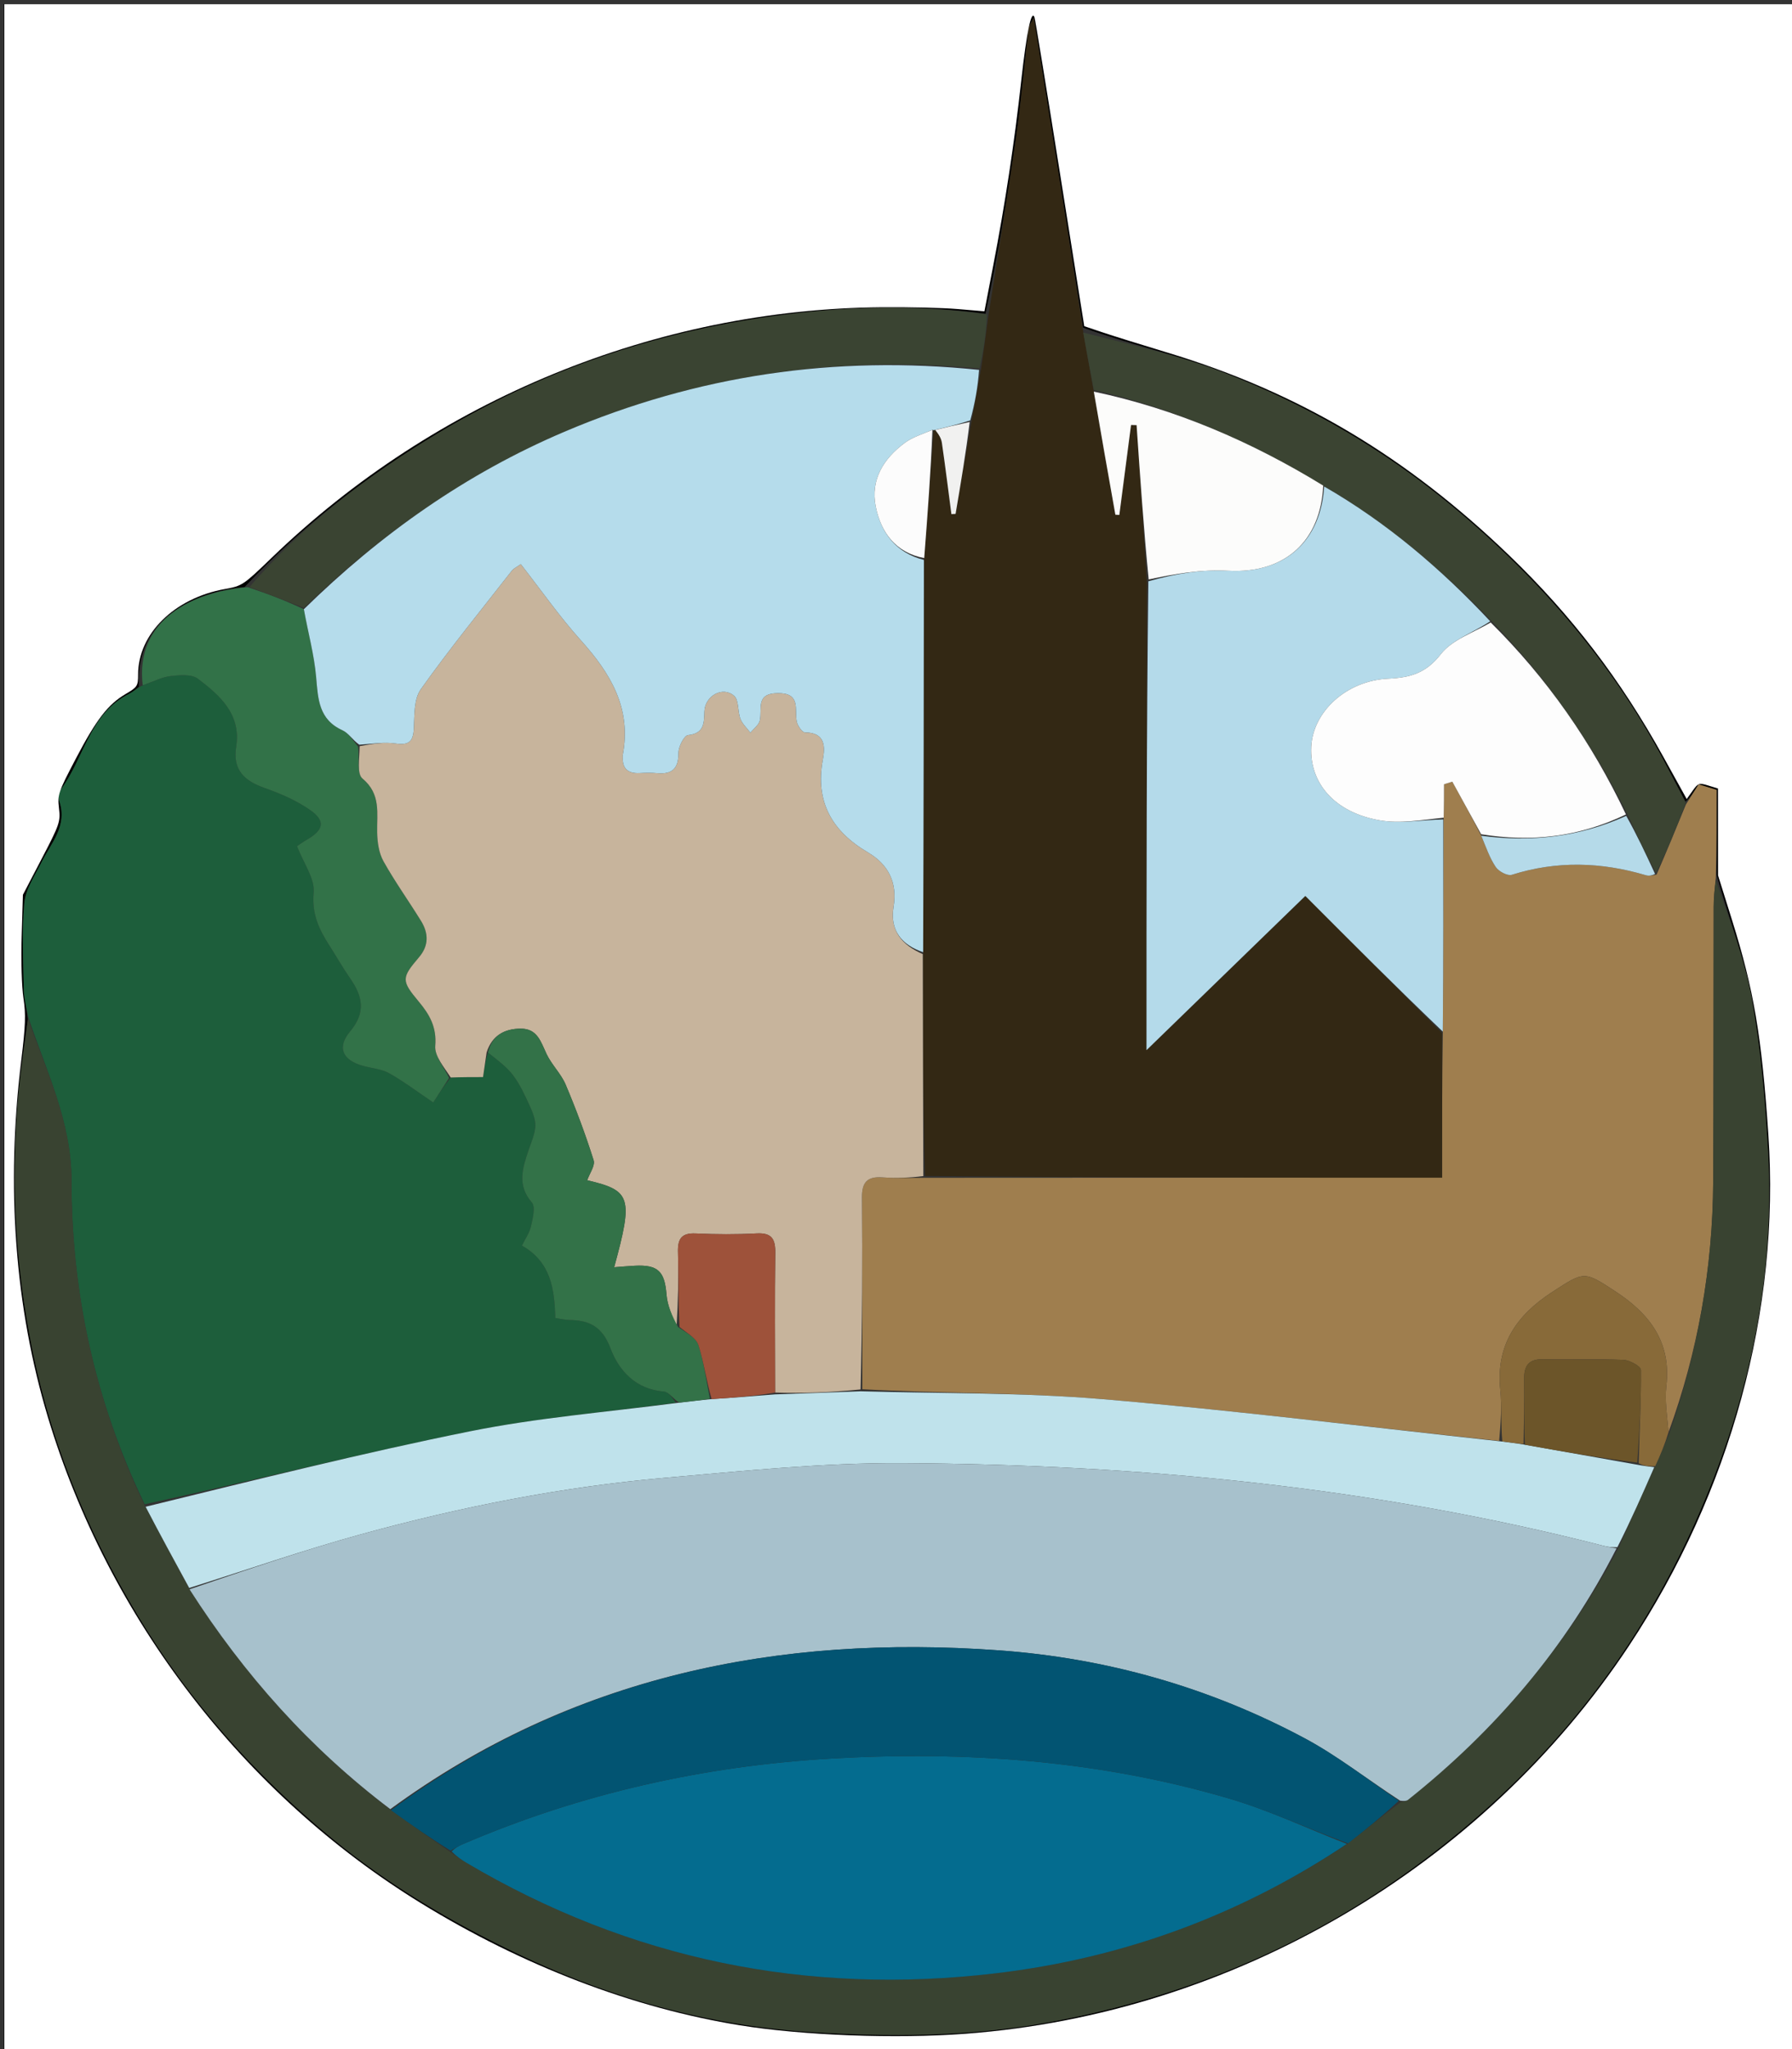 <?xml version="1.0" encoding="UTF-8" standalone="no"?>
<svg
   xmlns:dc="http://purl.org/dc/elements/1.1/"
   xmlns:cc="http://creativecommons.org/ns#"
   xmlns:rdf="http://www.w3.org/1999/02/22-rdf-syntax-ns#"
   xmlns:svg="http://www.w3.org/2000/svg"
   xmlns="http://www.w3.org/2000/svg"
   xmlns:sodipodi="http://sodipodi.sourceforge.net/DTD/sodipodi-0.dtd"
   xmlns:inkscape="http://www.inkscape.org/namespaces/inkscape"
   version="1.1"
   id="Layer_1"
   x="0px"
   y="0px"
   width="100%"
   viewBox="0 0 455 520"
   enable-background="new 0 0 455 520"
   xml:space="preserve"
   sodipodi:docname="icon.svg"
   inkscape:version="1.0.1 (3bc2e813f5, 2020-09-07)"><rect x="0" y="0" width="455" height="520" fill="#333333" stroke="none"/><style
   id="style880"></style><defs
   id="defs53" /><sodipodi:namedview
   pagecolor="#ffffff"
   bordercolor="#666666"
   borderopacity="1"
   objecttolerance="10"
   gridtolerance="10"
   guidetolerance="10"
   inkscape:pageopacity="0"
   inkscape:pageshadow="2"
   inkscape:window-width="1920"
   inkscape:window-height="991"
   id="namedview51"
   showgrid="false"
   inkscape:zoom="1.4134615"
   inkscape:cx="227.5"
   inkscape:cy="258.58503"
   inkscape:window-x="-9"
   inkscape:window-y="-9"
   inkscape:window-maximized="1"
   inkscape:current-layer="Layer_1"
   inkscape:document-rotation="0" />
<path
   fill="#000000"
   opacity="1"
   stroke="none"
   d=" M246,521   C164,521 82.5,521 1,521   C1,347.667 1,174.334 1,1   C152.667,1 304.333,1 456,1   C456,174.333 456,347.666 456,521   C386.167,521 316.333,521 246,521  M62.082,148.977   C49.056,150.167 34.225,157.193 35.267,174.292   C34.47,174.878 33.739,175.599 32.865,176.03   C22.701,181.047 21.381,192.406 15.402,200.42   C14.889,201.106 14.778,202.468 15.066,203.317   C17.199,209.6 12.977,213.921 10.536,218.832   C8.866,222.191 6.506,225.605 6.181,229.152   C5.51,236.475 5.904,243.905 6.053,251.287   C6.099,253.552 6.772,255.805 7.05,258.888   C6.646,261.843 6.246,264.799 5.839,267.754   C2.529,291.788 3.122,315.71 7.634,339.564   C12.402,364.768 21.854,388.156 35.034,410.033   C48.08,431.687 64.707,450.384 84.181,466.421   C98.564,478.265 114.53,487.707 131.364,495.763   C154.988,507.068 179.976,514.016 205.865,515.665   C225.61,516.922 245.561,516.879 265.443,513.337   C307.742,505.8 344.865,487.889 376.794,459.536   C399.595,439.289 417.392,415.073 430.035,387.113   C443.707,356.879 450.72,325.375 448.903,292.181   C448.19,279.154 447.064,266.055 444.741,253.241   C442.874,242.941 438.918,233.02 435.858,222.002   C435.858,214.881 435.858,207.76 435.858,200.456   C434.319,199.98 432.843,199.523 431.301,199.046   C430.118,200.908 429.089,202.527 427.952,203.41   C426.409,200.504 424.844,197.609 423.327,194.689   C409.909,168.868 391.272,147.224 369.066,128.754   C351.544,114.179 331.882,102.705 310.607,94.516   C299.097,90.086 286.904,87.433 274.989,83.147   C270.868,57.256 266.748,31.365 262.471,4.493   C261.714,6.016 261.25,6.558 261.181,7.146   C260.089,16.52 259.278,25.934 257.94,35.272   C255.802,50.185 253.32,65.049 250.218,79.612   C232.209,77.233 214.177,77.764 196.278,80.228   C166.072,84.388 137.694,94.059 111.442,109.789   C93.427,120.583 76.948,133.218 62.082,148.977  z"
   id="path2" />
<path
   fill="#1D5E3B"
   opacity="1"
   stroke="none"
   d=" M7.157,258.063   C6.772,255.805 6.099,253.552 6.053,251.287   C5.904,243.905 5.51,236.475 6.181,229.152   C6.506,225.605 8.866,222.191 10.536,218.832   C12.977,213.921 17.199,209.6 15.066,203.317   C14.778,202.468 14.889,201.106 15.402,200.42   C21.381,192.406 22.701,181.047 32.865,176.03   C33.739,175.599 34.47,174.878 35.936,174.063   C38.792,173.051 40.931,171.866 43.18,171.591   C45.528,171.304 48.642,171.021 50.27,172.255   C55.863,176.494 61.27,181.289 59.972,189.485   C59.026,195.456 62.088,198.167 67.257,199.993   C71.281,201.415 75.349,203.169 78.812,205.606   C82.677,208.327 82.176,210.593 78.086,212.988   C76.864,213.704 75.713,214.538 75.414,214.735   C77.12,219.151 79.968,222.971 79.638,226.494   C79.136,231.856 80.958,235.778 83.575,239.842   C85.373,242.635 86.997,245.547 88.895,248.269   C92.057,252.806 92.972,256.878 88.897,261.74   C85.439,265.867 87.007,269.071 92.228,270.503   C94.444,271.111 96.898,271.28 98.836,272.371   C102.576,274.478 106.026,277.098 109.996,279.775   C111.556,277.367 112.791,275.458 114.441,273.439   C117.402,273.33 119.948,273.33 122.645,273.33   C122.939,271.304 123.245,269.201 123.893,267.105   C126.27,269.007 128.604,270.675 130.258,272.858   C132.023,275.189 133.27,277.949 134.501,280.633   C135.249,282.265 136.012,284.135 135.914,285.848   C135.793,287.944 134.818,290.002 134.141,292.052   C132.661,296.529 131.258,300.794 135.038,305.147   C136.018,306.277 135.268,309.2 134.82,311.188   C134.44,312.873 133.349,314.398 132.523,316.096   C139.887,320.255 140.787,327.132 140.999,334.462   C142.3,334.658 143.415,334.958 144.533,334.971   C149.628,335.034 152.921,336.647 154.984,342.119   C157.153,347.874 161.424,352.571 168.58,353.137   C169.781,353.231 170.856,354.922 171.571,355.964   C153.88,358.373 136.424,359.784 119.377,363.219   C91.763,368.782 64.416,375.674 36.732,381.741   C24.116,355.579 18.169,328.14 18.153,299.564   C18.144,284.564 11.669,271.662 7.157,258.063  z"
   id="path4" />
<path
   fill="#9F7E4E"
   opacity="1"
   stroke="none"
   d=" M428.06,204.147   C429.089,202.527 430.118,200.908 431.301,199.046   C432.843,199.523 434.319,199.98 435.858,200.456   C435.858,207.76 435.858,214.881 435.653,222.821   C435.33,225.789 435.117,227.938 435.112,230.087   C435.06,253.341 435.114,276.597 434.99,299.851   C434.873,321.788 431.087,343.115 423.65,363.469   C423.312,359.317 422.657,355.459 423.09,351.728   C424.374,340.644 418.913,333.476 410.27,327.798   C402.138,322.455 402.307,322.575 394.116,327.879   C385.008,333.777 379.785,341.396 380.931,352.717   C381.364,356.991 381.028,361.343 380.643,365.66   C346.904,362.067 313.612,357.925 280.209,355.086   C259.885,353.359 239.389,353.643 218.952,352.553   C218.929,336.033 219.011,319.983 218.857,303.934   C218.82,300.055 220.169,298.508 224.048,298.777   C227.508,299.018 230.994,298.889 234.906,298.891   C278.853,298.858 322.362,298.858 366.149,298.858   C366.149,286.991 366.149,274.582 366.337,261.793   C366.502,243.591 366.478,225.769 366.552,207.503   C366.649,204.384 366.649,201.708 366.649,199.032   C367.349,198.81 368.05,198.589 368.75,198.367   C371.19,202.813 373.63,207.259 376.103,212.089   C377.317,215.02 378.234,217.744 379.789,220.037   C380.545,221.152 382.77,222.343 383.856,222   C395.263,218.396 406.57,218.74 417.918,222.115   C418.671,222.339 419.545,222.153 420.612,221.938   C423.26,215.861 425.66,210.004 428.06,204.147  z"
   id="path6" />
<path
   fill="#332814"
   opacity="1"
   stroke="none"
   d=" M366.149,262.174   C366.149,274.582 366.149,286.991 366.149,298.858   C322.362,298.858 278.853,298.858 234.876,298.431   C234.371,279.377 234.335,260.751 234.391,241.647   C234.516,208.144 234.55,175.119 234.662,141.622   C235.531,130.456 236.322,119.761 237.066,109.076   C237.018,109.087 237.04,109.181 237.455,109.116   C238.308,110.151 238.982,111.217 239.148,112.356   C240.025,118.383 240.774,124.428 241.568,130.467   C241.921,130.448 242.275,130.43 242.628,130.411   C243.947,122.634 245.267,114.858 246.733,106.684   C247.583,102.196 248.286,98.105 249.095,93.627   C249.796,88.805 250.39,84.369 250.984,79.934   C253.32,65.049 255.802,50.185 257.94,35.272   C259.278,25.934 260.089,16.52 261.181,7.146   C261.25,6.558 261.714,6.016 262.471,4.493   C266.748,31.365 270.868,57.256 275.015,83.979   C275.936,89.523 276.831,94.233 277.725,99.38   C279.549,110.082 281.374,120.346 283.199,130.611   C283.534,130.632 283.869,130.652 284.204,130.673   C285.195,123.064 286.187,115.455 287.179,107.847   C287.648,107.86 288.118,107.872 288.587,107.885   C289.48,120.95 290.372,134.015 291.184,147.537   C291.104,187.021 291.104,226.047 291.104,266.5   C305.188,252.83 318.156,240.243 331.429,227.36   C343.155,239.117 354.652,250.646 366.149,262.174  z"
   id="path8" />
<path
   fill="#394331"
   opacity="1"
   stroke="none"
   d=" M423.829,363.821   C431.087,343.115 434.873,321.788 434.99,299.851   C435.114,276.597 435.06,253.341 435.112,230.087   C435.117,227.938 435.33,225.789 435.668,223.286   C438.918,233.02 442.874,242.941 444.741,253.241   C447.064,266.055 448.19,279.154 448.903,292.181   C450.72,325.375 443.707,356.879 430.035,387.113   C417.392,415.073 399.595,439.289 376.794,459.536   C344.865,487.889 307.742,505.8 265.443,513.337   C245.561,516.879 225.61,516.922 205.865,515.665   C179.976,514.016 154.988,507.068 131.364,495.763   C114.53,487.707 98.564,478.265 84.181,466.421   C64.707,450.384 48.08,431.687 35.034,410.033   C21.854,388.156 12.402,364.768 7.634,339.564   C3.122,315.71 2.529,291.788 5.839,267.754   C6.246,264.799 6.646,261.843 7.104,258.476   C11.669,271.662 18.144,284.564 18.153,299.564   C18.169,328.14 24.116,355.579 36.749,382.105   C40.674,389.482 44.358,396.231 48.117,403.316   C62.01,425.029 78.75,443.725 99.276,459.378   C104.355,463.047 109.257,466.446 114.42,470.059   C115.935,471.093 117.158,471.964 118.445,472.725   C160.058,497.313 204.992,506.429 252.829,500.765   C285.07,496.947 314.891,486.024 342.279,467.794   C346.865,464.192 351.144,460.724 355.768,457.249   C356.581,457.083 357.139,457.038 357.502,456.749   C379.649,439.14 397.661,418.067 411.046,392.67   C414.178,385.697 417.103,379.009 420.28,372.064   C421.631,369.144 422.73,366.483 423.829,363.821  z"
   id="path10" />
<path
   fill="#327248"
   opacity="1"
   stroke="none"
   d=" M114.027,273.548   C112.791,275.458 111.556,277.367 109.996,279.775   C106.026,277.098 102.576,274.478 98.836,272.371   C96.898,271.28 94.444,271.111 92.228,270.503   C87.007,269.071 85.439,265.867 88.897,261.74   C92.972,256.878 92.057,252.806 88.895,248.269   C86.997,245.547 85.373,242.635 83.575,239.842   C80.958,235.778 79.136,231.856 79.638,226.494   C79.968,222.971 77.12,219.151 75.414,214.735   C75.713,214.538 76.864,213.704 78.086,212.988   C82.176,210.593 82.677,208.327 78.812,205.606   C75.349,203.169 71.281,201.415 67.257,199.993   C62.088,198.167 59.026,195.456 59.972,189.485   C61.27,181.289 55.863,176.494 50.27,172.255   C48.642,171.021 45.528,171.304 43.18,171.591   C40.931,171.866 38.792,173.051 36.229,173.905   C34.225,157.193 49.056,150.167 62.907,149.001   C68.21,150.762 72.688,152.5 77.153,154.602   C78.229,160.592 79.784,166.178 80.274,171.857   C80.754,177.413 80.922,182.584 86.959,185.325   C88.499,186.025 89.544,187.812 90.91,189.465   C91.285,192.484 90.563,196.343 92.035,197.569   C96.792,201.533 95.655,206.38 95.762,211.281   C95.816,213.735 96.198,216.468 97.362,218.555   C100.267,223.76 103.77,228.627 106.904,233.71   C108.811,236.803 108.927,239.936 106.412,242.892   C101.908,248.185 101.868,248.84 106.352,254.208   C109.079,257.474 110.913,260.671 110.515,265.392   C110.296,267.993 112.768,270.822 114.027,273.548  z"
   id="path12" />
<path
   fill="#3B4432"
   opacity="1"
   stroke="none"
   d=" M277.726,98.944   C276.831,94.233 275.936,89.523 275.031,84.395   C286.904,87.433 299.097,90.086 310.607,94.516   C331.882,102.705 351.544,114.179 369.066,128.754   C391.272,147.224 409.909,168.868 423.327,194.689   C424.844,197.609 426.409,200.504 428.006,203.778   C425.66,210.004 423.26,215.861 420.487,221.565   C417.83,216.571 415.547,211.73 413.19,206.535   C404.14,188.353 392.847,172.169 378.733,157.6   C365.851,144.298 352.062,132.584 335.978,123.231   C317.645,111.999 298.395,103.761 277.726,98.944  z"
   id="path14" />
<path
   fill="#3A4432"
   opacity="1"
   stroke="none"
   d=" M77.165,154.238   C72.688,152.5 68.21,150.762 63.327,148.975   C76.948,133.218 93.427,120.583 111.442,109.789   C137.694,94.059 166.072,84.388 196.278,80.228   C214.177,77.764 232.209,77.233 250.601,79.773   C250.39,84.369 249.796,88.805 248.7,93.48   C211.891,90.057 176.935,95.272 143.327,109.558   C118.367,120.167 96.631,135.512 77.165,154.238  z"
   id="path16" />
<path
   fill="#C7B49C"
   opacity="1"
   stroke="none"
   d=" M114.441,273.439   C112.768,270.822 110.296,267.993 110.515,265.392   C110.913,260.671 109.079,257.474 106.352,254.208   C101.868,248.84 101.908,248.185 106.412,242.892   C108.927,239.936 108.811,236.803 106.904,233.71   C103.77,228.627 100.267,223.76 97.362,218.555   C96.198,216.468 95.816,213.735 95.762,211.281   C95.655,206.38 96.792,201.533 92.035,197.569   C90.563,196.343 91.285,192.484 91.311,189.349   C94.575,188.77 97.591,188.263 100.471,188.681   C103.843,189.172 104.911,188.178 105.076,184.862   C105.244,181.484 105.068,177.405 106.841,174.913   C114.167,164.616 122.166,154.798 129.955,144.833   C130.418,144.241 131.204,143.903 132.232,143.165   C137.415,149.793 142.081,156.491 147.498,162.514   C155.029,170.885 160.383,179.762 158.125,191.579   C158.094,191.739 158.137,191.912 158.128,192.078   C157.97,195.07 159.461,196.32 162.368,196.184   C163.863,196.114 165.374,196.071 166.86,196.205   C170.666,196.547 172.28,195.041 172.263,191.077   C172.256,189.502 173.679,186.665 174.679,186.559   C178.831,186.12 178.748,183.504 178.853,180.529   C178.993,176.564 183.524,174.044 186.397,176.584   C187.654,177.695 187.26,180.525 187.997,182.427   C188.501,183.729 189.664,184.776 190.533,185.937   C191.359,184.912 192.66,183.993 192.917,182.841   C193.573,179.908 191.76,175.975 197.442,175.904   C203.386,175.83 201.701,179.928 202.29,183.073   C202.49,184.143 203.66,185.862 204.395,185.867   C209.611,185.898 209.518,189.531 208.918,192.796   C206.942,203.547 211.304,210.969 220.34,216.294   C225.595,219.39 227.891,223.987 226.884,230.124   C225.879,236.249 229.069,239.829 234.3,242.124   C234.335,260.751 234.371,279.377 234.437,298.463   C230.994,298.889 227.508,299.018 224.048,298.777   C220.169,298.508 218.82,300.055 218.857,303.934   C219.011,319.983 218.929,336.033 218.504,352.598   C210.99,353.359 203.907,353.605 196.81,353.392   C196.794,341.286 196.691,329.639 196.847,317.994   C196.895,314.45 195.985,312.797 192.1,313.007   C186.958,313.286 181.78,313.254 176.634,313.017   C173.01,312.85 172.055,314.411 172.142,317.734   C172.308,324.052 172.179,330.377 171.79,336.684   C170.65,333.955 169.443,331.275 169.228,328.519   C168.772,322.667 167.104,320.907 161.197,321.206   C159.509,321.292 157.825,321.449 155.943,321.588   C160.798,303.837 160.245,302.115 149.095,299.516   C149.69,297.791 151.158,295.803 150.72,294.416   C148.673,287.927 146.283,281.525 143.631,275.255   C142.457,272.48 140.081,270.229 138.782,267.488   C137.332,264.429 136.468,261.018 132.215,261.038   C127.991,261.058 124.882,262.853 123.55,267.098   C123.245,269.201 122.939,271.304 122.645,273.33   C119.948,273.33 117.402,273.33 114.441,273.439  z"
   id="path18" />
<path
   fill="#BFE2EB"
   opacity="1"
   stroke="none"
   d=" M196.823,353.851   C203.907,353.605 210.99,353.359 218.522,353.068   C239.389,353.643 259.885,353.359 280.209,355.086   C313.612,357.925 346.904,362.067 381.046,365.778   C383.513,366.086 385.177,366.278 387.191,366.628   C396.842,368.374 406.145,369.963 415.798,371.713   C417.442,372.024 418.736,372.173 420.029,372.322   C417.103,379.009 414.178,385.697 410.661,392.637   C409.093,392.689 408.106,392.528 407.141,392.281   C348.738,377.311 289.185,371.637 229.11,371.299   C209.041,371.186 188.926,373.266 168.891,375.021   C142.8,377.306 117.135,382.366 91.899,389.292   C77.139,393.343 62.651,398.384 48.042,402.98   C44.358,396.231 40.674,389.482 36.973,382.369   C64.416,375.674 91.763,368.782 119.377,363.219   C136.424,359.784 153.88,358.373 171.989,356.013   C175.303,355.644 177.78,355.315 180.693,355.048   C186.36,354.689 191.592,354.27 196.823,353.851  z"
   id="path20" />
<path
   fill="#337248"
   opacity="1"
   stroke="none"
   d=" M180.258,354.987   C177.78,355.315 175.303,355.644 172.408,355.923   C170.856,354.922 169.781,353.231 168.58,353.137   C161.424,352.571 157.153,347.874 154.984,342.119   C152.921,336.647 149.628,335.034 144.533,334.971   C143.415,334.958 142.3,334.658 140.999,334.462   C140.787,327.132 139.887,320.255 132.523,316.096   C133.349,314.398 134.44,312.873 134.82,311.188   C135.268,309.2 136.018,306.277 135.038,305.147   C131.258,300.794 132.661,296.529 134.141,292.052   C134.818,290.002 135.793,287.944 135.914,285.848   C136.012,284.135 135.249,282.265 134.501,280.633   C133.27,277.949 132.023,275.189 130.258,272.858   C128.604,270.675 126.27,269.007 123.893,267.105   C124.882,262.853 127.991,261.058 132.215,261.038   C136.468,261.018 137.332,264.429 138.782,267.488   C140.081,270.229 142.457,272.48 143.631,275.255   C146.283,281.525 148.673,287.927 150.72,294.416   C151.158,295.803 149.69,297.791 149.095,299.516   C160.245,302.115 160.798,303.837 155.943,321.588   C157.825,321.449 159.509,321.292 161.197,321.206   C167.104,320.907 168.772,322.667 169.228,328.519   C169.443,331.275 170.65,333.955 172.154,336.739   C174.433,338.308 176.762,339.553 177.337,341.358   C178.743,345.763 179.337,350.427 180.258,354.987  z"
   id="path22" />
<path
   fill="#B4DAEA"
   opacity="1"
   stroke="none"
   d=" M336.212,123.452   C352.062,132.584 365.851,144.298 378.378,157.665   C373.959,160.612 368.692,162.352 365.853,165.988   C362.11,170.78 358.189,171.962 352.52,172.222   C341.778,172.715 333.37,180.655 332.934,189.477   C332.477,198.696 338.804,206.118 350.169,208.149   C355.418,209.087 361.015,208.075 366.454,207.947   C366.478,225.769 366.502,243.591 366.337,261.793   C354.652,250.646 343.155,239.117 331.429,227.36   C318.156,240.243 305.188,252.83 291.104,266.5   C291.104,226.047 291.104,187.021 291.577,147.507   C298.581,145.556 304.983,144.482 311.893,144.842   C326.421,145.6 335.343,137.171 336.212,123.452  z"
   id="path24" />
<path
   fill="#FDFDFD"
   opacity="1"
   stroke="none"
   d=" M366.552,207.503   C361.015,208.075 355.418,209.087 350.169,208.149   C338.804,206.118 332.477,198.696 332.934,189.477   C333.37,180.655 341.778,172.715 352.52,172.222   C358.189,171.962 362.11,170.78 365.853,165.988   C368.692,162.352 373.959,160.612 378.5,157.964   C392.847,172.169 404.14,188.353 412.839,206.685   C400.863,212.459 388.675,213.764 376.069,211.705   C373.63,207.259 371.19,202.813 368.75,198.367   C368.05,198.589 367.349,198.81 366.649,199.032   C366.649,201.708 366.649,204.384 366.552,207.503  z"
   id="path26" />
<path
   fill="#886A39"
   opacity="1"
   stroke="none"
   d=" M386.842,366.469   C385.177,366.278 383.513,366.086 381.446,365.777   C381.028,361.343 381.364,356.991 380.931,352.717   C379.785,341.396 385.008,333.777 394.116,327.879   C402.307,322.575 402.138,322.455 410.27,327.798   C418.913,333.476 424.374,340.644 423.09,351.728   C422.657,355.459 423.312,359.317 423.65,363.469   C422.73,366.483 421.631,369.144 420.28,372.064   C418.736,372.173 417.442,372.024 416.069,371.339   C416.273,363.083 416.713,355.361 416.635,347.644   C416.626,346.739 413.799,345.16 412.227,345.095   C405.447,344.81 398.645,345.078 391.856,344.931   C388.114,344.85 386.935,346.585 386.994,350.073   C387.087,355.536 386.906,361.004 386.842,366.469  z"
   id="path28" />
<path
   fill="#B5DAE9"
   opacity="1"
   stroke="none"
   d=" M376.103,212.089   C388.675,213.764 400.863,212.459 412.913,207.039   C415.547,211.73 417.83,216.571 420.238,221.784   C419.545,222.153 418.671,222.339 417.918,222.115   C406.57,218.74 395.263,218.396 383.856,222   C382.77,222.343 380.545,221.152 379.789,220.037   C378.234,217.744 377.317,215.02 376.103,212.089  z"
   id="path30" />
<path
   fill="#B5DCEB"
   opacity="1"
   stroke="none"
   d=" M234.391,241.647   C229.069,239.829 225.879,236.249 226.884,230.124   C227.891,223.987 225.595,219.39 220.34,216.294   C211.304,210.969 206.942,203.547 208.918,192.796   C209.518,189.531 209.611,185.898 204.395,185.867   C203.66,185.862 202.49,184.143 202.29,183.073   C201.701,179.928 203.386,175.83 197.442,175.904   C191.76,175.975 193.573,179.908 192.917,182.841   C192.66,183.993 191.359,184.912 190.533,185.937   C189.664,184.776 188.501,183.729 187.997,182.427   C187.26,180.525 187.654,177.695 186.397,176.584   C183.524,174.044 178.993,176.564 178.853,180.529   C178.748,183.504 178.831,186.12 174.679,186.559   C173.679,186.665 172.256,189.502 172.263,191.077   C172.28,195.041 170.666,196.547 166.86,196.205   C165.374,196.071 163.863,196.114 162.368,196.184   C159.461,196.32 157.97,195.07 158.128,192.078   C158.137,191.912 158.094,191.739 158.125,191.579   C160.383,179.762 155.029,170.885 147.498,162.514   C142.081,156.491 137.415,149.793 132.232,143.165   C131.204,143.903 130.418,144.241 129.955,144.833   C122.166,154.798 114.167,164.616 106.841,174.913   C105.068,177.405 105.244,181.484 105.076,184.862   C104.911,188.178 103.843,189.172 100.471,188.681   C97.591,188.263 94.575,188.77 91.218,188.984   C89.544,187.812 88.499,186.025 86.959,185.325   C80.922,182.584 80.754,177.413 80.274,171.857   C79.784,166.178 78.229,160.592 77.153,154.602   C96.631,135.512 118.367,120.167 143.327,109.558   C176.935,95.272 211.891,90.057 248.594,93.868   C248.286,98.105 247.583,102.196 246.355,106.691   C242.9,107.791 239.97,108.486 237.04,109.181   C237.04,109.181 237.018,109.087 236.701,109.106   C234.158,110.187 231.698,110.932 229.751,112.37   C224.361,116.351 220.977,121.714 222.355,128.566   C223.693,135.219 227.506,140.299 234.583,142.093   C234.55,175.119 234.516,208.144 234.391,241.647  z"
   id="path32" />
<path
   fill="#FCFCFB"
   opacity="1"
   stroke="none"
   d=" M335.978,123.231   C335.343,137.171 326.421,145.6 311.893,144.842   C304.983,144.482 298.581,145.556 291.658,147.05   C290.372,134.015 289.48,120.95 288.587,107.885   C288.118,107.872 287.648,107.86 287.179,107.847   C286.187,115.455 285.195,123.064 284.204,130.673   C283.869,130.652 283.534,130.632 283.199,130.611   C281.374,120.346 279.549,110.082 277.725,99.38   C298.395,103.761 317.645,111.999 335.978,123.231  z"
   id="path34" />
<path
   fill="#FCFCFC"
   opacity="1"
   stroke="none"
   d=" M234.662,141.622   C227.506,140.299 223.693,135.219 222.355,128.566   C220.977,121.714 224.361,116.351 229.751,112.37   C231.698,110.932 234.158,110.187 236.748,109.095   C236.322,119.761 235.531,130.456 234.662,141.622  z"
   id="path36" />
<path
   fill="#F1F1F0"
   opacity="1"
   stroke="none"
   d=" M237.455,109.116   C239.97,108.486 242.9,107.791 246.208,107.088   C245.267,114.858 243.947,122.634 242.628,130.411   C242.275,130.43 241.921,130.448 241.568,130.467   C240.774,124.428 240.025,118.383 239.148,112.356   C238.982,111.217 238.308,110.151 237.455,109.116  z"
   id="path38" />
<path
   fill="#A7C1CC"
   opacity="1"
   stroke="none"
   d=" M48.117,403.316   C62.651,398.384 77.139,393.343 91.899,389.292   C117.135,382.366 142.8,377.306 168.891,375.021   C188.926,373.266 209.041,371.186 229.11,371.299   C289.185,371.637 348.738,377.311 407.141,392.281   C408.106,392.528 409.093,392.689 410.455,392.924   C397.661,418.067 379.649,439.14 357.502,456.749   C357.139,457.038 356.581,457.083 355.515,456.967   C347.037,451.448 339.52,445.526 331.21,441.09   C306.986,428.156 280.959,420.782 253.59,418.805   C197.59,414.76 145.286,425.328 99.097,459.109   C78.75,443.725 62.01,425.029 48.117,403.316  z"
   id="path40" />
<path
   fill="#046C8F"
   opacity="1"
   stroke="none"
   d=" M341.971,467.929   C314.891,486.024 285.07,496.947 252.829,500.765   C204.992,506.429 160.058,497.313 118.445,472.725   C117.158,471.964 115.935,471.093 114.671,469.846   C115.545,468.968 116.41,468.466 117.321,468.073   C147.263,455.172 178.699,448.124 211.079,446.267   C245.253,444.307 279.26,446.71 312.305,456.487   C322.435,459.484 332.095,464.071 341.971,467.929  z"
   id="path42" />
<path
   fill="#025472"
   opacity="1"
   stroke="none"
   d=" M342.279,467.794   C332.095,464.071 322.435,459.484 312.305,456.487   C279.26,446.71 245.253,444.307 211.079,446.267   C178.699,448.124 147.263,455.172 117.321,468.073   C116.41,468.466 115.545,468.968 114.409,469.632   C109.257,466.446 104.355,463.047 99.276,459.378   C145.286,425.328 197.59,414.76 253.59,418.805   C280.959,420.782 306.986,428.156 331.21,441.09   C339.52,445.526 347.037,451.448 355.169,456.974   C351.144,460.724 346.865,464.192 342.279,467.794  z"
   id="path44" />
<path
   fill="#9E523A"
   opacity="1"
   stroke="none"
   d=" M180.693,355.048   C179.337,350.427 178.743,345.763 177.337,341.358   C176.762,339.553 174.433,338.308 172.537,336.754   C172.179,330.377 172.308,324.052 172.142,317.734   C172.055,314.411 173.01,312.85 176.634,313.017   C181.78,313.254 186.958,313.286 192.1,313.007   C195.985,312.797 196.895,314.45 196.847,317.994   C196.691,329.639 196.794,341.286 196.81,353.392   C191.592,354.27 186.36,354.689 180.693,355.048  z"
   id="path46" />
<path
   fill="#6C5529"
   opacity="1"
   stroke="none"
   d=" M387.191,366.628   C386.906,361.004 387.087,355.536 386.994,350.073   C386.935,346.585 388.114,344.85 391.856,344.931   C398.645,345.078 405.447,344.81 412.227,345.095   C413.799,345.16 416.626,346.739 416.635,347.644   C416.713,355.361 416.273,363.083 415.718,371.178   C406.145,369.963 396.842,368.374 387.191,366.628  z"
   id="path48" />
<path
   style="fill:#ffffff;stroke:#11cccc;stroke-width:0;stroke-miterlimit:4;stroke-dasharray:none;stroke-opacity:1"
   d="M 1.105,260.707 V 1.061 H 228.207 455.31 V 260.707 520.354 H 228.207 1.105 Z M 245.187,516.1 c 67.759,-5.056 131.164,-42.134 168.467,-98.517 25.785,-38.972 38.361,-85.097 35.346,-129.638 -1.692,-24.996 -3.684,-36.749 -9.234,-54.476 l -3.544,-11.32 -0.008,-11.024 -0.008,-11.024 -2.475,-0.76 c -2.321,-0.712 -2.568,-0.629 -3.97,1.339 l -1.495,2.099 -5.935,-10.717 C 411.462,172.434 399.085,156.257 383.305,141.053 357.093,115.797 329.726,99.547 296.48,89.498 289.865,87.499 282.392,85.168 279.875,84.319 L 275.297,82.776 269.144,44.04 C 265.76,22.735 262.847,4.906 262.672,4.42 c -0.782,-2.16 -1.997,3.62 -3.365,16.005 -1.747,15.819 -4.072,31.154 -7.129,47.021 l -2.226,11.556 -6.804,-0.572 c -3.742,-0.314 -12.375,-0.524 -19.185,-0.466 -57.395,0.491 -113.401,23.461 -154.939,63.544 -7.233,6.98 -7.546,7.189 -11.883,7.963 -12.856,2.293 -22.076,11.356 -22.076,21.698 0,2.905 -0.187,3.199 -3.124,4.921 -4.526,2.652 -7.453,6.447 -12.716,16.485 -4.429,8.448 -4.645,9.083 -4.249,12.516 0.397,3.436 0.18,4.071 -4.37,12.796 l -4.788,9.181 -0.319,10.629 c -0.18,5.976 0.02,12.803 0.455,15.597 0.635,4.074 0.533,6.937 -0.568,15.918 -3.911,31.895 -1.594,62.692 6.811,90.543 15.383,50.967 49.585,95.474 94.678,123.203 25.872,15.909 53.811,26.601 81.007,30.999 15.995,2.587 39.552,3.468 57.306,2.143 z"
   id="path882" /></svg>
